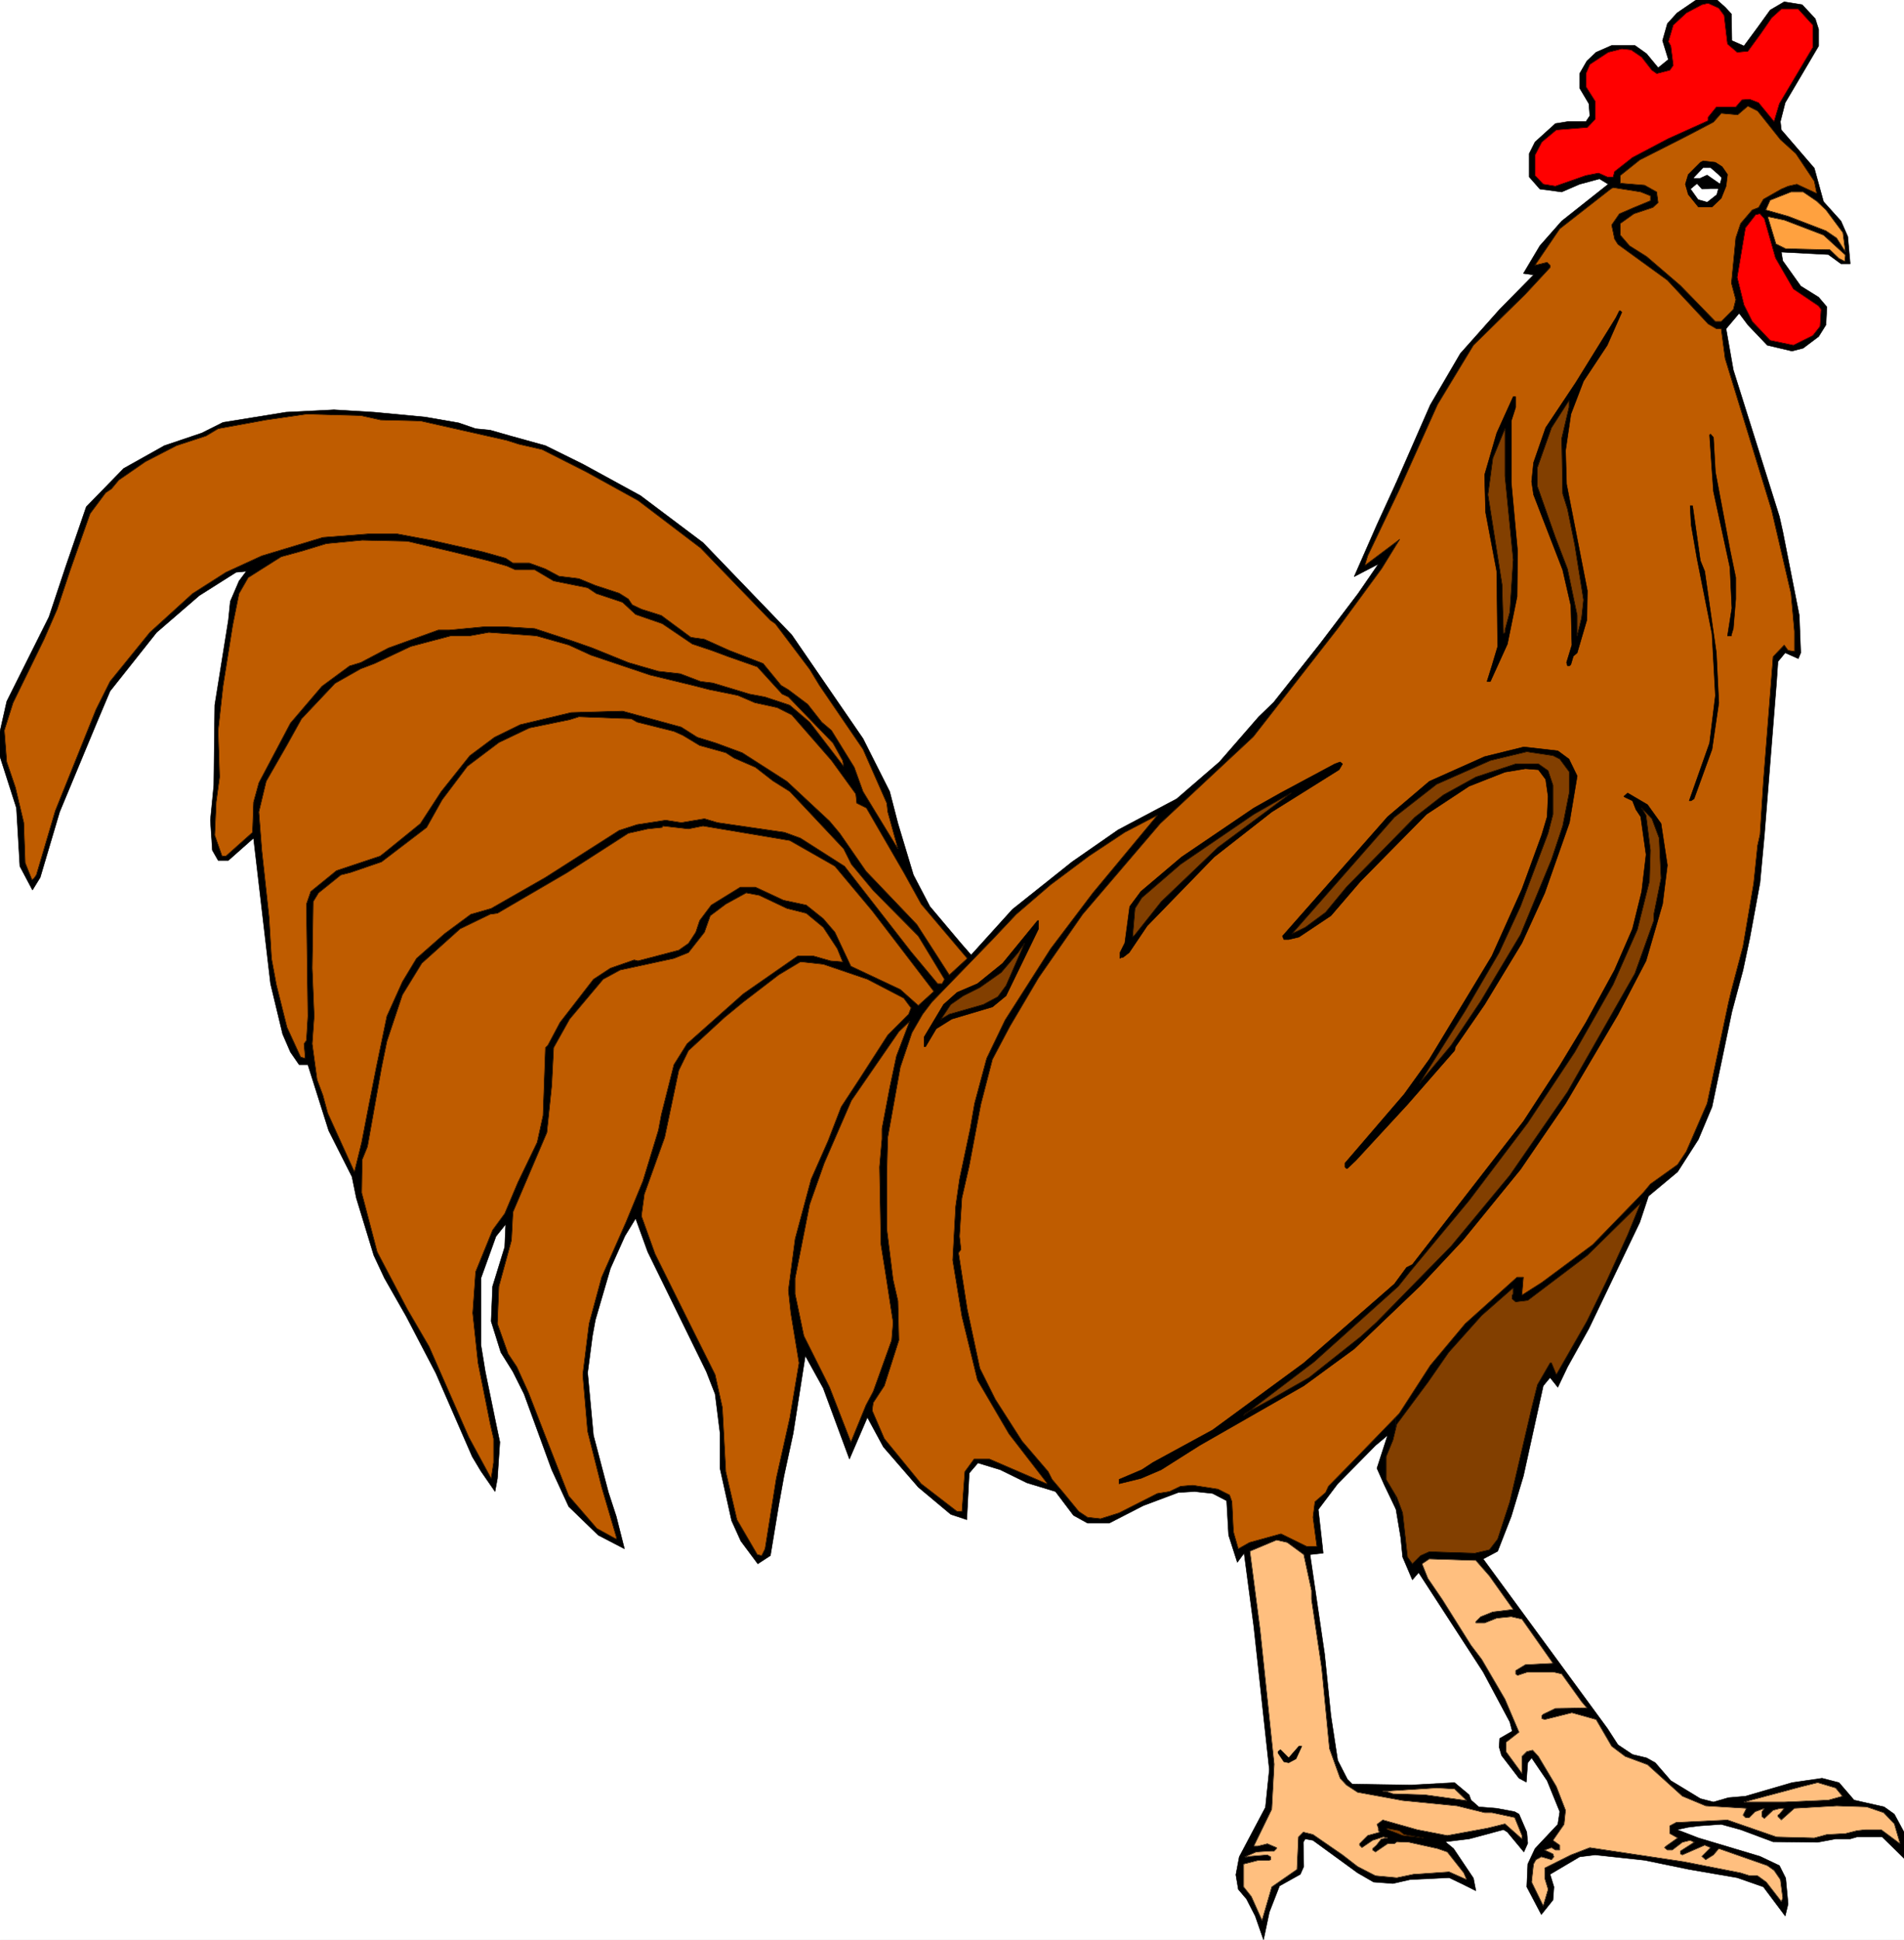 <svg width="3917.922" height="3989.578" viewBox="0 0 2938.441 2992.184" xmlns="http://www.w3.org/2000/svg"><rect x="0" y="0" width="2938.441" height="2992.184" fill="#333333" stroke="none"/><defs><clipPath id="a"><path d="M0 0h2938.441v2993H0Zm0 0"/></clipPath><clipPath id="b"><path d="M0 0h2938.441v2992.184H0Zm0 0"/></clipPath><clipPath id="c"><path d="M0 632h2358v2360.184H0Zm0 0"/></clipPath><clipPath id="d"><path d="M0 631h2359v2361.184H0Zm0 0"/></clipPath><clipPath id="e"><path d="M2154 0h784.441v2956H2154Zm0 0"/></clipPath><clipPath id="f"><path d="M2153 0h785.441v2957H2153Zm0 0"/></clipPath></defs><g clip-path="url(#a)"><path style="fill:#fff;fill-opacity:1;fill-rule:nonzero;stroke:none" d="M0 2992.184h2938.441V-.961H0Zm0 0"/></g><g clip-path="url(#b)"><path style="fill:#fff;fill-opacity:1;fill-rule:evenodd;stroke:#fff;stroke-width:.14;stroke-linecap:square;stroke-linejoin:bevel;stroke-miterlimit:10;stroke-opacity:1" d="M0 .5h564V575H0Zm0 0" transform="matrix(5.21 0 0 -5.21 0 2994.79)"/></g><g clip-path="url(#c)"><path style="fill:#000;fill-opacity:1;fill-rule:evenodd;stroke:none" d="m2154.23 2327.703-17.921-37.41-11.254-25.426 16.465-50.898-18.704 15.734-58.355 59.078-29.957 39.649 5.992 53.144 1.512 14.223-20.215 2.238 22.453 153.383 9.746 95.082 10.469 68.824 14.953 29.176 7.504 7.504 90.55 1.457 67.313-3.695 22.453 18.703 3.024 8.23 11.93 10.473 27.718 2.238 27.664 5.211 6.723 3.75 11.98 27.719 1.512 17.191-5.992 13.446-25.422-30.637-5.992-3.75-53.145 14.222-36.675 4.481 12.761 10.473 30.637 45.64 3.75 19.434-20.945-10.473-20.215-9.691-60.59 2.968-26.207 5.993-29.906-2.243-24.696-14.222-68.824-50.121-11.98-2.239-3.024 5.211.782 37.407-5.262 11.984-32.145 17.973-15.734 40.379-8.961 42.668-12.766-36.676-13.441-26.156-12.711-15.004-3.754-22.457 5.211-27.664 40.43-76.325 5.992-58.351-23.969-220.75-14.949-113.004-10.473 14.222-13.441-41.886-3.023-53.145-21.672-11.254-27.72-2.968-25.425 1.511-53.871 20.215-52.41 26.934h-33.66l-21.672-11.98-27.719-36.68-44.129-13.442-41.156-20.215-34.438-10.472-13.445 15.683-3.75 71.844-24.695-8.23-50.121-41.887-53.871-62.106-24.696-45.64-27.715 64.343-40.379-109.253-27.718-50.118-18.703 119.723-14.223 65.805-8.23 45.691-12.715 77.055-19.434 12.715-26.203-35.168-14.227-31.418-17.921-80.809v-54.652l-7.5-59.863-13.442-34.383-90.55-184.852-18.704-51.633-16.465 26.938-22.457 50.121-23.183 79.348-4.532 24.695-7.449 56.84 8.961 96.543 23.184 88.308 11.984 36.68 12.711 50.117-40.379-20.941-45.637-44.184-26.207-56.84-42.671-116.757-17.192-34.383-18.703-29.961-14.953-47.88 2.238-53.87 18.703-60.645 1.512-35.168-15.004 18.707-23.183 64.395v103.262l6.718 41.16 16.465 80.023 5.992 28.445-3.75 56.114-3.699 20.215-21.726-31.418-13.442-22.454-56.113-128.687-45.692-87.578-33.656-59.082-16.465-35.168-26.933-88.309-6.723-32.93-35.95-71.117-32.144-101.75h-13.496l-13.441-19.433-11.98-27.715-18.704-77.785-26.207-224.5-38.867 34.387h-15.734l-8.961-15.684-3.024-46.422L330 1211.25l1.46-123.477 20.997-130.925 2.969-29.176 13.496-31.418 11.2-15.004-15.735 1.512-56.84 35.949-65.856 56.84-71.843 90.55-20.215 47.88-57.57 138.43-29.961 101.019-11.98 19.488-19.434-36.68-5.262-89.82L0 1167.121v-38.918l10.473-46.367 65.125-130.25 26.152-78.57 31.418-91.278 57.621-59.082 62.887-35.218 57.62-19.434 32.93-16.465 97.27-15.734 74.035-3.7 61.371 3.7 79.348 7.504 51.633 8.96 26.152 9.012 22.457 2.242 31.418 8.961 53.871 14.954 57.621 28.445 89.04 48.664 96.542 72.574 136.918 142.18 110.035 160.105 41.106 81.586 12.766 49.39 23.914 79.298 25.425 48.664 47.93 56.84 15.684 17.972 63.613-70.332 92.059-73.304 71.066-49.395 90.55-47.93 65.852-56.84 60.594-69.605 23.184-22.457 71.117-89.77 59.082-77.835 31.418-45.641-37.41 19.433 35.168-80.023 29.176-63.617zm0 0"/></g><g clip-path="url(#d)"><path style="fill:none;stroke:#000;stroke-width:.14;stroke-linecap:square;stroke-linejoin:bevel;stroke-miterlimit:10;stroke-opacity:1" d="m413.48 128.04-3.44 7.18-2.16 4.88 3.16 9.77-3.59-3.02-11.2-11.34-5.75-7.61 1.15-10.2.29-2.73-3.88-.43 4.31-29.44 1.87-18.25 2.01-13.21 2.87-5.6 1.44-1.44 17.38-.28 12.92.71 4.31-3.59.58-1.58 2.29-2.01 5.32-.43 5.31-1 1.29-.72 2.3-5.32.29-3.3-1.15-2.58-4.88 5.88-1.15.72-10.2-2.73-7.04-.86 2.45-2.01 5.88-8.76.72-3.73-4.02 2.01-3.88 1.86-11.63-.57-5.03-1.15-5.74.43-4.74 2.73-13.21 9.62-2.3.43-.58-1 .15-7.18-1.01-2.3-6.17-3.45L376 8.69 374.28.5l-2.45 7.04-2.58 5.02-2.44 2.88-.72 4.31 1 5.31 7.76 14.65 1.15 11.2-4.6 42.37-2.87 21.69-2.01-2.73-2.58 8.04-.58 10.2-4.16 2.16-5.32.57-4.88-.29-10.34-3.88-10.06-5.17h-6.46l-4.16 2.3-5.32 7.04-8.47 2.58-7.9 3.88-6.61 2.01-2.58-3.01-.72-13.79-4.74 1.58-9.62 8.04-10.34 11.92-4.74 8.76-5.32-12.35-7.75 20.97-5.32 9.62-3.59-22.98-2.73-12.63-1.58-8.77-2.44-14.79-3.73-2.44-5.03 6.75-2.73 6.03-3.44 15.51v10.49l-1.44 11.49-2.58 6.6-17.38 35.48-3.59 9.91-3.16-5.17-4.31-9.62-4.45-15.23-.87-4.74-1.43-10.91 1.72-18.53 4.45-16.95 2.3-7.04 2.44-9.62-7.75 4.02-8.76 8.48-5.03 10.91-8.19 22.41-3.3 6.6-3.59 5.75-2.87 9.19.43 10.34 3.59 11.64.29 6.75-2.88-3.59-4.45-12.36v-19.82l1.29-7.9 3.16-15.36 1.15-5.46-.72-10.77-.71-3.88-4.17 6.03-2.58 4.31-10.77 24.7-8.77 16.81-6.46 11.34-3.16 6.75-5.17 16.95-1.29 6.32-6.9 13.65-6.17 19.53h-2.59l-2.58 3.73-2.3 5.32-3.59 14.93-5.03 43.09-7.46-6.6h-3.02l-1.72 3.01-.58 8.91 1.01 10.34.28 23.7 4.03 25.13.57 5.6 2.59 6.03 2.15 2.88-3.02-.29-10.91-6.9-12.64-10.91-13.79-17.38-3.88-9.19-11.05-26.57-5.75-19.39-2.3-3.74-3.73 7.04-1.01 17.24L0 350.8v7.47l2.01 8.9 12.5 25 5.02 15.08 6.03 17.52 11.06 11.34 12.07 6.76 11.06 3.73 6.32 3.16 18.67 3.02 14.21.71 11.78-.71 15.23-1.44 9.91-1.72 5.02-1.73 4.31-.43 6.03-1.72 10.34-2.87 11.06-5.46 17.09-9.34 18.53-13.93 26.28-27.29 21.12-30.73 7.89-15.66 2.45-9.48 4.59-15.22 4.88-9.34 9.2-10.91 3.01-3.45 12.21 13.5 17.67 14.07 13.64 9.48 17.38 9.2 12.64 10.91 11.63 13.36 4.45 4.31 13.65 17.23 11.34 14.94 6.03 8.76-7.18-3.73 6.75 15.36 5.6 12.21zm0 0" transform="matrix(5.21 0 0 -5.21 0 2994.79)"/></g><g clip-path="url(#e)"><path style="fill:#000;fill-opacity:1;fill-rule:evenodd;stroke:none" d="M2154.23 2326.973V745.84l53.141-121.235 46.422-79.296 60.594-68.094 52.36-53.145-15.68-2.238 25.421-42.672 33.656-38.137 71.848-56.89-13.496-8.235-30.633 8.235-27.719 11.98-33.656-4.48-16.46-18.703v-35.95l8.96-17.921 31.469-28.446 18.703-3.023h28.395l5.992-8.961-1.461-18.703-14.223-23.969v-22.453l11.203-19.434 14.223-13.441 23.965-10.524h35.898l17.973 12.762 17.922 21.676 15.734-12.711-8.96-29.18 7.448-26.203 14.954-16.465L2618.91-.96h29.957l13.442 11.984 9.742 10.473.73 41.156 18.703 8.235 20.996-28.45 19.434-26.933 21.676-12.711 27.715 4.48 20.214 21.672 5.211 16.465v25.477l-51.628 87.527-7.454 29.176 1.461 12.765 50.903 59.083 14.222 51.628 26.934 29.957 10.473 23.914 3.753 41.942h-14.226l-19.484-14.223-72.575-3.75 2.239 13.442 27.718 38.918 27.664 17.246 12.715 14.949-1.46 27.668-11.255 17.973-23.914 17.976-17.246 4.48-38.136-9.015-29.957-31.414-13.442-17.922-20.215 23.914 11.203 63.613 71.118 225.957 5.207 23.235 25.476 129.418 2.242 57.62-3.75 9.016-20.214-9.015-11.204 13.496-2.238 32.926-18.707 234.972-6.773 73.305-15.68 85.285-10.473 49.395-17.246 64.394-30.633 146.66-20.996 50.122-32.148 50.12-44.91 37.407-13.442 40.43-78.566 163.855-32.926 59.133-15.004 31.418-11.933-14.953-10.524 12.71-30.633 139.16-18.707 62.157-20.996 53.871-22.402 11.93 191.52 261.176 16.464 25.425 22.453 15.004 21.727 5.211 13.441 7.504 23.965 27.664 45.64 27.719 20.216 5.207 23.183-6.719 26.157-2.242 71.843-20.941 46.422-6.774 26.156 6.774 23.235 26.933 46.37 10.473 15.735 11.2 14.953 27.718v40.379l-33.656-32.93h-38.922l-10.468 3.023h-22.457l-27.72 5.211-68.823-.73-50.118-18.703-29.957-8.235-32.148 2.243-18.703 2.238-17.246 3.754 32.93 12.71 95.027 28.446 29.96 14.227 9.743 19.433 3.699 39.645-4.48 18.707-33.657-44.91-40.43-14.172-74.09-12.766-68.82-14.172-76.328-8.23-23.914 2.969-45.64 26.937 5.941 19.434-1.46 20.214-17.973 22.454-22.458-42.668 1.512-35.168 11.203-23.914 35.168-37.41 3.02-19.485-19.485-47.879-23.914-35.168-5.992 7.504-2.238 29.902-11.254-5.988-26.937-35.168-3.7-12.715.73-13.441 19.434-11.254-3.699-14.223-41.16-77.054-99.563-153.383-9.691 11.203-15.004-35.168-2.969-29.957zm0 0"/></g><g clip-path="url(#f)"><path style="fill:none;stroke:#000;stroke-width:.14;stroke-linecap:square;stroke-linejoin:bevel;stroke-miterlimit:10;stroke-opacity:1" d="M413.48 128.18v303.48l10.2 23.27 8.91 15.22 11.63 13.07 10.05 10.2-3.01.43 4.88 8.19 6.46 7.32 13.79 10.92-2.59 1.58-5.88-1.58-5.32-2.3-6.46.86-3.16 3.59v6.9l1.72 3.44 6.04 5.46 3.59.58h5.45l1.15 1.72-.28 3.59-2.73 4.6v4.31l2.15 3.73 2.73 2.58 4.6 2.02h6.89l3.45-2.45 3.44-4.16 3.02 2.44-1.72 5.6 1.43 5.03 2.87 3.16 5.89 4.02h5.75l2.58-2.3 1.87-2.01.14-7.9 3.59-1.58 4.03 5.46 3.73 5.17 4.16 2.44 5.32-.86 3.88-4.16 1-3.16v-4.89l-9.91-16.8-1.43-5.6.28-2.45 9.77-11.34 2.73-9.91 5.17-5.75 2.01-4.59.72-8.05h-2.73l-3.74 2.73-13.93.72.43-2.58 5.32-7.47 5.31-3.31 2.44-2.87-.28-5.31-2.16-3.45-4.59-3.45-3.31-.86-7.32 1.73-5.75 6.03-2.58 3.44-3.88-4.59 2.15-12.21 13.65-43.37 1-4.46 4.89-24.84.43-11.06-.72-1.73-3.88 1.73-2.15-2.59-.43-6.32-3.59-45.1-1.3-14.07-3.01-16.37-2.01-9.48-3.31-12.36-5.88-28.15-4.03-9.62-6.17-9.62-8.62-7.18-2.58-7.76-15.08-31.45-6.32-11.35-2.88-6.03-2.29 2.87-2.02-2.44-5.88-26.71-3.59-11.93-4.03-10.34-4.3-2.29 36.76-50.13 3.16-4.88 4.31-2.88 4.17-1 2.58-1.44 4.6-5.31 8.76-5.32 3.88-1 4.45 1.29 5.02.43 13.79 4.02 8.91 1.3 5.02-1.3 4.46-5.17 8.9-2.01 3.02-2.15 2.87-5.32v-7.75l-6.46 6.32h-7.47l-2.01-.58h-4.31l-5.32-1-13.21.14-9.62 3.59-5.75 1.58-6.17-.43-3.59-.43-3.31-.72 6.32-2.44 18.24-5.46 5.75-2.73 1.87-3.73.71-7.61-.86-3.59-6.46 8.62-7.76 2.72-14.22 2.45-13.21 2.72-14.65 1.58-4.59-.57-8.76-5.17 1.14-3.73-.28-3.88-3.45-4.31-4.31 8.19.29 6.75 2.15 4.59 6.75 7.18.58 3.74-3.74 9.19-4.59 6.75-1.15-1.44-.43-5.74-2.16 1.15-5.17 6.75-.71 2.44.14 2.58 3.73 2.16-.71 2.73-7.9 14.79-19.11 29.44-1.86-2.15-2.88 6.75-.57 5.75zm0 0" transform="matrix(5.21 0 0 -5.21 0 2994.79)"/></g><path style="fill:red;fill-opacity:1;fill-rule:evenodd;stroke:red;stroke-width:.14;stroke-linecap:square;stroke-linejoin:bevel;stroke-miterlimit:10;stroke-opacity:1" d="m510.72 570.26 1-8.47 2.87-2.45 3.16.29 3.88 5.32 3.16 4.59 2.87 2.59h5.03l4.31-4.74v-6.61l-9.91-16.66-1.58-5.31-4.6 5.6-2.58 1-2.3-.14-1.87-2.15h-5.74l-2.44-3.02v-1.01l-11.78-5.31-10.63-5.6-5.31-4.17-.43-1.58h-1.73l-2.58 1.15-3.74-.72-9.04-3.16-3.6.58-2.44 2.58v6.04l2.01 3.87 4.31 3.59 9.19.72 2.3 2.44v5.32l-2.73 4.31v3.88l1.15 2.72 5.46 3.59 4.02 1.01 2.73-.29 3.16-2.15 3.02-3.88 1.43-1 3.88 1 1.01 1.44-.72 5.74-.72 1.29 1.44 4.89 3.87 3.59 4.6 2.44 1.87.43 3.16-1.44zm0 0" transform="matrix(5.21 0 0 -5.21 0 2994.79)"/><path style="fill:none;stroke:#000;stroke-width:.14;stroke-linecap:square;stroke-linejoin:bevel;stroke-miterlimit:10;stroke-opacity:1" d="m510.72 570.26 1-8.47 2.87-2.45 3.16.29 3.88 5.32 3.16 4.59 2.87 2.59h5.03l4.31-4.74v-6.61l-9.91-16.66-1.58-5.31-4.6 5.6-2.58 1-2.3-.14-1.87-2.15h-5.74l-2.44-3.02v-1.01l-11.78-5.31-10.63-5.6-5.31-4.17-.43-1.58h-1.73l-2.58 1.15-3.74-.72-9.04-3.16-3.6.58-2.44 2.58v6.04l2.01 3.87 4.31 3.59 9.19.72 2.3 2.44v5.32l-2.73 4.31v3.88l1.15 2.72 5.46 3.59 4.02 1.01 2.73-.29 3.16-2.15 3.02-3.88 1.43-1 3.88 1 1.01 1.44-.72 5.74-.72 1.29 1.44 4.89 3.87 3.59 4.6 2.44 1.87.43 3.16-1.44zm0 0" transform="matrix(5.21 0 0 -5.21 0 2994.79)"/><path style="fill:#bf5c00;fill-opacity:1;fill-rule:evenodd;stroke:#bf5c00;stroke-width:.14;stroke-linecap:square;stroke-linejoin:bevel;stroke-miterlimit:10;stroke-opacity:1" d="m507.56 538.66 2.29 2.59 4.89-.43 3.01 2.58 2.88-1.43 6.75-8.48 4.59-4.16 5.46-8.19.72-3.59-5.89 2.73-2.59-.58-2.01-.86-5.31-3.01-1.44-2.45-1.86-.71-3.45-4.02-1.44-4.31-1.29-13.36 1.29-4.88-.72-2.88-3.59-3.59h-1.72l-10.34 10.63-10.05 8.62-5.03 3.16-2.73 3.16v3.45l4.02 2.87 5.6 1.86 1.58 1.44-.43 3.16-3.59 2.01-7.18.58v2.29l5.75 4.6 12.49 6.32 3.88 2.01zm0 0" transform="matrix(5.21 0 0 -5.21 0 2994.79)"/><path style="fill:none;stroke:#000;stroke-width:.14;stroke-linecap:square;stroke-linejoin:bevel;stroke-miterlimit:10;stroke-opacity:1" d="m507.56 538.66 2.29 2.59 4.89-.43 3.01 2.58 2.88-1.43 6.75-8.48 4.59-4.16 5.46-8.19.72-3.59-5.89 2.73-2.59-.58-2.01-.86-5.31-3.01-1.44-2.45-1.86-.71-3.45-4.02-1.44-4.31-1.29-13.36 1.29-4.88-.72-2.88-3.59-3.59h-1.72l-10.34 10.63-10.05 8.62-5.03 3.16-2.73 3.16v3.45l4.02 2.87 5.6 1.86 1.58 1.44-.43 3.16-3.59 2.01-7.18.58v2.29l5.75 4.6 12.49 6.32 3.88 2.01zm0 0" transform="matrix(5.21 0 0 -5.21 0 2994.79)"/><path style="fill:#000;fill-opacity:1;fill-rule:evenodd;stroke:#000;stroke-width:.14;stroke-linecap:square;stroke-linejoin:bevel;stroke-miterlimit:10;stroke-opacity:1" d="m510.14 525.45 1.58-2.3-.43-3.45-1.44-3.59-2.72-2.58h-4.03l-3.01 3.73-.86 3.02.86 2.87 3.59 3.59.86.43 3.59-.43zm0 0" transform="matrix(5.21 0 0 -5.21 0 2994.79)"/><path style="fill:#fff;fill-opacity:1;fill-rule:evenodd;stroke:#fff;stroke-width:.14;stroke-linecap:square;stroke-linejoin:bevel;stroke-miterlimit:10;stroke-opacity:1" d="m508.85 523.15 1-1-.43-1.58-3.73 2.58-2.16-1h-1.72l2.73 2.87h2.15zm-2.16-4.31h2.16l-.43-1.58-2.73-2.15-2.59.72-2.15 3.01 1.72 1.44 1.44-1.58zm0 0" transform="matrix(5.21 0 0 -5.21 0 2994.79)"/><path style="fill:#bf5c00;fill-opacity:1;fill-rule:evenodd;stroke:#bf5c00;stroke-width:.14;stroke-linecap:square;stroke-linejoin:bevel;stroke-miterlimit:10;stroke-opacity:1" d="M488.89 516.83v-1.43l-4.89-2.02-4.31-1.86-2.29-3.31.86-4.16 1-1.58 14.65-10.63 12.07-12.93 2.44-1.43h1.43l1.15-8.76 13.79-44.96 5.75-24.7 1-11.2v-5.89l-1.87.29-1.15 1.58-3.3-3.45-2.87-36.77-1.01-15.94-.71-3.16-1.15-11.2-3.16-18.68-3.45-13.07-.86-3.59-6.32-29.87-6.18-14.22-2.58-3.88-8.04-5.74-2.16-2.59-14.94-15.37-15.08-11.2-5.88-3.73.43 5.31h-1.87l-15.37-13.79-10.34-12.35-9.19-14.22-13.36-13.78-7.61-7.76-.86-1.87-3.16-2.73-.57-4.59 1.14-8.62h-3.01l-7.61 3.73-9.34-2.58-3.3-1.87-1.44 5.03-.43 8.9-.72 2.01-3.44 1.73-7.47 1.15-3.59-.29-3.31-1.58-3.59-.57-11.34-5.75-5.46-1.72-3.88.43-2.58 1.72-4.6 5.6-3.3 3.88-1.15 2.3-7.76 9.05-7.9 12.35-4.59 9.19-3.74 17.52-2.58 16.66.72 1.01-.43 3.88.71 11.34 2.16 9.48 3.44 18.24 3.45 13.36 5.17 9.77 8.48 14.36 13.07 18.81 22.97 26.86 27.58 25.71 24.99 32.03 13.07 17.81 5.31 8.62-10.34-7.76.86 2.87 9.34 19.54 11.35 25.27 10.62 17.53 15.37 15.08 7.33 7.9v.71l-.87.87-3.59-.87 7.33 10.78 15.08 11.77.72.43 8.18-1.29zm0 0" transform="matrix(5.21 0 0 -5.21 0 2994.79)"/><path style="fill:none;stroke:#000;stroke-width:.14;stroke-linecap:square;stroke-linejoin:bevel;stroke-miterlimit:10;stroke-opacity:1" d="M488.89 516.83v-1.43l-4.89-2.02-4.31-1.86-2.29-3.31.86-4.16 1-1.58 14.65-10.63 12.07-12.93 2.44-1.43h1.43l1.15-8.76 13.79-44.96 5.75-24.7 1-11.2v-5.89l-1.87.29-1.15 1.58-3.3-3.45-2.87-36.77-1.01-15.94-.71-3.16-1.15-11.2-3.16-18.68-3.45-13.07-.86-3.59-6.32-29.87-6.18-14.22-2.58-3.88-8.04-5.74-2.16-2.59-14.94-15.37-15.08-11.2-5.88-3.73.43 5.31h-1.87l-15.37-13.79-10.34-12.35-9.19-14.22-13.36-13.78-7.61-7.76-.86-1.87-3.16-2.73-.57-4.59 1.14-8.62h-3.01l-7.61 3.73-9.34-2.58-3.3-1.87-1.44 5.03-.43 8.9-.72 2.01-3.44 1.73-7.47 1.15-3.59-.29-3.31-1.58-3.59-.57-11.34-5.75-5.46-1.72-3.88.43-2.58 1.72-4.6 5.6-3.3 3.88-1.15 2.3-7.76 9.05-7.9 12.35-4.59 9.19-3.74 17.52-2.58 16.66.72 1.01-.43 3.88.71 11.34 2.16 9.48 3.44 18.24 3.45 13.36 5.17 9.77 8.48 14.36 13.07 18.81 22.97 26.86 27.58 25.71 24.99 32.03 13.07 17.81 5.31 8.62-10.34-7.76.86 2.87 9.34 19.54 11.35 25.27 10.62 17.53 15.37 15.08 7.33 7.9v.71l-.87.87-3.59-.87 7.33 10.78 15.08 11.77.72.43 8.18-1.29zm0 0" transform="matrix(5.21 0 0 -5.21 0 2994.79)"/><path style="fill:#ffa13f;fill-opacity:1;fill-rule:evenodd;stroke:#ffa13f;stroke-width:.14;stroke-linecap:square;stroke-linejoin:bevel;stroke-miterlimit:10;stroke-opacity:1" d="m546.62 499.31-.14-1.87-1.73.86-2.73 2.59-13.06.29-2.88 1.43-2.44 8.05 4.88-1.01 11.64-4.45zm0 0" transform="matrix(5.21 0 0 -5.21 0 2994.79)"/><path style="fill:none;stroke:#000;stroke-width:.14;stroke-linecap:square;stroke-linejoin:bevel;stroke-miterlimit:10;stroke-opacity:1" d="m546.62 499.31-.14-1.87-1.73.86-2.73 2.59-13.06.29-2.88 1.43-2.44 8.05 4.88-1.01 11.64-4.45zm0 0" transform="matrix(5.21 0 0 -5.21 0 2994.79)"/><path style="fill:#ffa13f;fill-opacity:1;fill-rule:evenodd;stroke:#ffa13f;stroke-width:.14;stroke-linecap:square;stroke-linejoin:bevel;stroke-miterlimit:10;stroke-opacity:1" d="m546.62 500.32-2.58 4.02-3.16 2.15-11.21 4.31-6.6 1.87 1.29 2.87 6.18 2.44h3.59l4.02-2.73 2.73-2.58 5.02-6.75zm0 0" transform="matrix(5.21 0 0 -5.21 0 2994.79)"/><path style="fill:none;stroke:#000;stroke-width:.14;stroke-linecap:square;stroke-linejoin:bevel;stroke-miterlimit:10;stroke-opacity:1" d="m546.62 500.32-2.58 4.02-3.16 2.15-11.21 4.31-6.6 1.87 1.29 2.87 6.18 2.44h3.59l4.02-2.73 2.73-2.58 5.02-6.75zm0 0" transform="matrix(5.21 0 0 -5.21 0 2994.79)"/><path style="fill:red;fill-opacity:1;fill-rule:evenodd;stroke:red;stroke-width:.14;stroke-linecap:square;stroke-linejoin:bevel;stroke-miterlimit:10;stroke-opacity:1" d="m525.94 498.45 5.31-9.19 7.47-5.03.72-1.01-.29-5.02-2.15-2.73-5.75-2.87-6.89 1.43-5.31 5.6-2.45 4.89-2.01 8.18 2.44 14.65 3.02 3.88 1.29.29 1.3-1.44zm0 0" transform="matrix(5.21 0 0 -5.21 0 2994.79)"/><path style="fill:none;stroke:#000;stroke-width:.14;stroke-linecap:square;stroke-linejoin:bevel;stroke-miterlimit:10;stroke-opacity:1" d="m525.94 498.45 5.31-9.19 7.47-5.03.72-1.01-.29-5.02-2.15-2.73-5.75-2.87-6.89 1.43-5.31 5.6-2.45 4.89-2.01 8.18 2.44 14.65 3.02 3.88 1.29.29 1.3-1.44zm0 0" transform="matrix(5.21 0 0 -5.21 0 2994.79)"/><path style="fill:#000;fill-opacity:1;fill-rule:evenodd;stroke:#000;stroke-width:.14;stroke-linecap:square;stroke-linejoin:bevel;stroke-miterlimit:10;stroke-opacity:1" d="m480.41 482.36-4.31-9.76-7.03-10.63-3.74-9.77-1.58-10.77.29-9.91 6.17-31.6-.14-8.62-2.87-9.76-1.15-1.01-.72-2.44-.43-.43h-.57l-.29 1 1.58 5.18-.29 11.63-2.44 10.63-8.62 22.26-.57 3.88.57 5.6 3.59 10.34 8.91 13.36 11.92 19.24 1 2.01h.29zm-31.45-28.15-1.29-4.02v-18.24l1.86-20.25-.14-13.5-2.87-14.08-5.03-11.06h-1.01l1.44 4.6 1.72 5.74-.28 22.27-3.31 17.52-.28 11.06 3.59 12.35 4.88 10.77h.72zm0 0" transform="matrix(5.21 0 0 -5.21 0 2994.79)"/><path style="fill:#823f00;fill-opacity:1;fill-rule:evenodd;stroke:#823f00;stroke-width:.14;stroke-linecap:square;stroke-linejoin:bevel;stroke-miterlimit:10;stroke-opacity:1" d="m462.6 445.02.29-16.37 1.44-4.6 2.15-10.63 2.59-16.23-.58-5.31-1.29-5.32v6.04l-2.87 13.78-3.59 9.34-5.32 15.08v5.6l4.17 11.78 5.17 8.04v-2.01zm0 0" transform="matrix(5.21 0 0 -5.21 0 2994.79)"/><path style="fill:none;stroke:#000;stroke-width:.14;stroke-linecap:square;stroke-linejoin:bevel;stroke-miterlimit:10;stroke-opacity:1" d="m462.6 445.02.29-16.37 1.44-4.6 2.15-10.63 2.59-16.23-.58-5.31-1.29-5.32v6.04l-2.87 13.78-3.59 9.34-5.32 15.08v5.6l4.17 11.78 5.17 8.04v-2.01zm0 0" transform="matrix(5.21 0 0 -5.21 0 2994.79)"/><path style="fill:#bf5c00;fill-opacity:1;fill-rule:evenodd;stroke:#bf5c00;stroke-width:.14;stroke-linecap:square;stroke-linejoin:bevel;stroke-miterlimit:10;stroke-opacity:1" d="m112.74 450.48 11.78-.29 25.56-5.75 3.59-1.14 6.9-1.58 13.07-6.61 15.36-8.47 18.53-14.08 20.68-21.4 1.44-1.01 10.2-13.5 2.87-4.74 12.93-18.95 7.03-15.95.29-2.58 3.02-10.92-10.34 16.95-2.59 7.18-6.75 10.92-2.87 2.44-4.17 5.31-5.74 4.31-2.16 1.29-5.31 6.47-10.05 3.88-7.33 3.3-4.02.57-8.76 6.47-5.89 1.86-2.73 1.3-1.15 1.72-2.73 1.72-7.03 2.3-4.89 2.01-5.89.72-4.02 2.15-4.74 1.73h-4.88l-2.15 1.43-6.61 1.87-15.37 3.45-10.05 1.87h-8.91l-13.21-1.01-18.09-5.46-10.63-4.88-9.91-6.32-12.64-11.49-11.78-14.51-4.16-8.33-12.07-30.01-5.6-18.96-.72-1.01-.57-.43-2.01 5.03-.43 11.92-2.44 10.34-2.59 7.61-.72 9.34 2.59 8.18 9.19 18.82 3.88 8.9 3.88 11.64 2.58 7.32 3.3 9.34 4.6 6.17 1.72 1.15 2.16 2.59 7.9 5.46 9.19 4.74 8.76 2.87 3.59 2.15 14.22 2.59 11.92 1.72 16.08-.43zm0 0" transform="matrix(5.21 0 0 -5.21 0 2994.79)"/><path style="fill:none;stroke:#000;stroke-width:.14;stroke-linecap:square;stroke-linejoin:bevel;stroke-miterlimit:10;stroke-opacity:1" d="m112.74 450.48 11.78-.29 25.56-5.75 3.59-1.14 6.9-1.58 13.07-6.61 15.36-8.47 18.53-14.08 20.68-21.4 1.44-1.01 10.2-13.5 2.87-4.74 12.93-18.95 7.03-15.95.29-2.58 3.02-10.92-10.34 16.95-2.59 7.18-6.75 10.92-2.87 2.44-4.17 5.31-5.74 4.31-2.16 1.29-5.31 6.47-10.05 3.88-7.33 3.3-4.02.57-8.76 6.47-5.89 1.86-2.73 1.3-1.15 1.72-2.73 1.72-7.03 2.3-4.89 2.01-5.89.72-4.02 2.15-4.74 1.73h-4.88l-2.15 1.43-6.61 1.87-15.37 3.45-10.05 1.87h-8.91l-13.21-1.01-18.09-5.46-10.63-4.88-9.91-6.32-12.64-11.49-11.78-14.51-4.16-8.33-12.07-30.01-5.6-18.96-.72-1.01-.57-.43-2.01 5.03-.43 11.92-2.44 10.34-2.59 7.61-.72 9.34 2.59 8.18 9.19 18.82 3.88 8.9 3.88 11.64 2.58 7.32 3.3 9.34 4.6 6.17 1.72 1.15 2.16 2.59 7.9 5.46 9.19 4.74 8.76 2.87 3.59 2.15 14.22 2.59 11.92 1.72 16.08-.43zm0 0" transform="matrix(5.21 0 0 -5.21 0 2994.79)"/><path style="fill:#823f00;fill-opacity:1;fill-rule:evenodd;stroke:#823f00;stroke-width:.14;stroke-linecap:square;stroke-linejoin:bevel;stroke-miterlimit:10;stroke-opacity:1" d="m448.24 409.11-1-15.51-1.44-5.31v-.72l-.43-.43-.43 14.65-4.17 26.57 1.44 10.77 3.59 8.76v-14.07zm0 0" transform="matrix(5.21 0 0 -5.21 0 2994.79)"/><path style="fill:none;stroke:#000;stroke-width:.14;stroke-linecap:square;stroke-linejoin:bevel;stroke-miterlimit:10;stroke-opacity:1" d="m448.24 409.11-1-15.51-1.44-5.31v-.72l-.43-.43-.43 14.65-4.17 26.57 1.44 10.77 3.59 8.76v-14.07zm0 0" transform="matrix(5.21 0 0 -5.21 0 2994.79)"/><path style="fill:#000;fill-opacity:1;fill-rule:evenodd;stroke:#000;stroke-width:.14;stroke-linecap:square;stroke-linejoin:bevel;stroke-miterlimit:10;stroke-opacity:1" d="m508.13 435.11 4.31-22.98 1.72-8.33v-6.32l-.72-8.76-.57-1.87v-.29h-1.15l1.29 8.19-.57 12.07-4.88 22.54-.43 6.04-.72 10.62.28.29.87-1zm-4.45-26.28 1.29-3.16 3.45-24.13.72-14.8-2.01-13.78-5.32-14.65-.86-.58h-.58l6.04 17.09 1.72 14.08-1 18.24-4.46 22.4-1.72 9.91-.29 5.61h.72zm0 0" transform="matrix(5.21 0 0 -5.21 0 2994.79)"/><path style="fill:#bf5c00;fill-opacity:1;fill-rule:evenodd;stroke:#bf5c00;stroke-width:.14;stroke-linecap:square;stroke-linejoin:bevel;stroke-miterlimit:10;stroke-opacity:1" d="m134.14 411.41 10.34-2.58 5.6-1.58 2.59-1.15h5.74l5.6-3.31 6.47-1.29 3.59-.72 2.58-1.72 7.76-2.59 3.88-3.59 7.9-2.73 8.9-6.03 5.6-1.86 5.03-1.87 8.62-3.02 7.32-8.04 1.87-.86 8.18-8.48 5.03-5.17 2.87-5.17.29-1.72L239.85 361l-5.89 5.03-7.33 2.44-4.59.86-10.92 3.3-3.59.43-6.03 2.3-6.46.72-8.91 2.58-10.63 4.31-5.31 1.87-11.78 3.88-9.19.57h-5.46l-10.62-1h-3.31l-14.79-5.32-8.19-4.31-3.3-1-8.19-6.03-9.33-10.92-9.34-17.66-1.58-5.75-.28-7.9v-1l-7.9-7.04h-1.15l-2.16 6.17.43 9.77 1.01 7.47-.43 13.79 1.44 13.07 2.87 18.09 1.87 9.34 2.72 4.74 9.77 6.17 6.32 1.73 7.04 2.15 10.62 1.01 13.36-.29zm0 0" transform="matrix(5.21 0 0 -5.21 0 2994.79)"/><path style="fill:none;stroke:#000;stroke-width:.14;stroke-linecap:square;stroke-linejoin:bevel;stroke-miterlimit:10;stroke-opacity:1" d="m134.14 411.41 10.34-2.58 5.6-1.58 2.59-1.15h5.74l5.6-3.31 6.47-1.29 3.59-.72 2.58-1.72 7.76-2.59 3.88-3.59 7.9-2.73 8.9-6.03 5.6-1.86 5.03-1.87 8.62-3.02 7.32-8.04 1.87-.86 8.18-8.48 5.03-5.17 2.87-5.17.29-1.72L239.85 361l-5.89 5.03-7.33 2.44-4.59.86-10.92 3.3-3.59.43-6.03 2.3-6.46.72-8.91 2.58-10.63 4.31-5.31 1.87-11.78 3.88-9.19.57h-5.46l-10.62-1h-3.31l-14.79-5.32-8.19-4.31-3.3-1-8.19-6.03-9.33-10.92-9.34-17.66-1.58-5.75-.28-7.9v-1l-7.9-7.04h-1.15l-2.16 6.17.43 9.77 1.01 7.47-.43 13.79 1.44 13.07 2.87 18.09 1.87 9.34 2.72 4.74 9.77 6.17 6.32 1.73 7.04 2.15 10.62 1.01 13.36-.29zm0 0" transform="matrix(5.21 0 0 -5.21 0 2994.79)"/><path style="fill:#bf5c00;fill-opacity:1;fill-rule:evenodd;stroke:#bf5c00;stroke-width:.14;stroke-linecap:square;stroke-linejoin:bevel;stroke-miterlimit:10;stroke-opacity:1" d="m168.47 383.84 6.6-3.02 17.53-5.89 12.49-3.02 5.03-1.29 8.47-1.72 5.03-2.16 6.6-1.43 4.31-2.16 11.78-13.5 7.18-9.91.29-2.73 2.87-1.43 11.06-19.1 5.17-9.34 13.64-16.09-5.31-4.88-9.62 14.94-15.08 15.8-7.76 11.2-3.01 3.59-12.64 11.78-13.22 8.47-7.75 2.87-5.6 1.73-4.74 3.01-17.38 4.74-15.22-.43-15.08-3.59-7.62-3.73-7.32-5.46-8.48-10.63-6.17-9.48-10.63-8.62-1.29-1-12.93-4.31-7.61-6.18-1.29-3.73.43-33.18-.43-7.18-.72-1 .29-3.31v-1l-1.3.43-4.02 8.76-3.16 12.64-1.43 7.75-.72 12.21-2.15 19.82-.87 11.35 2.16 9.05 6.17 10.77 4.31 7.75 9.91 10.49 7.61 4.31 4.17 1.58 10.63 5.02 11.92 3.16h5.6l5.6 1.01 14.07-1.01zm0 0" transform="matrix(5.21 0 0 -5.21 0 2994.79)"/><path style="fill:none;stroke:#000;stroke-width:.14;stroke-linecap:square;stroke-linejoin:bevel;stroke-miterlimit:10;stroke-opacity:1" d="m168.47 383.84 6.6-3.02 17.53-5.89 12.49-3.02 5.03-1.29 8.47-1.72 5.03-2.16 6.6-1.43 4.31-2.16 11.78-13.5 7.18-9.91.29-2.73 2.87-1.43 11.06-19.1 5.17-9.34 13.64-16.09-5.31-4.88-9.62 14.94-15.08 15.8-7.76 11.2-3.01 3.59-12.64 11.78-13.22 8.47-7.75 2.87-5.6 1.73-4.74 3.01-17.38 4.74-15.22-.43-15.08-3.59-7.62-3.73-7.32-5.46-8.48-10.63-6.17-9.48-10.63-8.62-1.29-1-12.93-4.31-7.61-6.18-1.29-3.73.43-33.18-.43-7.18-.72-1 .29-3.31v-1l-1.3.43-4.02 8.76-3.16 12.64-1.43 7.75-.72 12.21-2.15 19.82-.87 11.35 2.16 9.05 6.17 10.77 4.31 7.75 9.91 10.49 7.61 4.31 4.17 1.58 10.63 5.02 11.92 3.16h5.6l5.6 1.01 14.07-1.01zm0 0" transform="matrix(5.21 0 0 -5.21 0 2994.79)"/><path style="fill:#bf5c00;fill-opacity:1;fill-rule:evenodd;stroke:#bf5c00;stroke-width:.14;stroke-linecap:square;stroke-linejoin:bevel;stroke-miterlimit:10;stroke-opacity:1" d="m188.72 361 10.91-2.73 2.59-1.15 5.02-3.02 7.76-2.15 2.44-1.58 6.32-2.73 5.17-4.02 5.03-3.16 15.94-16.95 2.3-4.59 6.46-7.76 13.36-13.5 7.75-12.78-.71-1.3h-1.3l-7.9 9.48-19.67 25.28-13.07 8.33-4.74 1.73-19.82 2.87-3.88 1.15-6.89-1.15-4.6.72-8.47-1.3-5.32-1.72-21.83-13.93-16.08-9.19-6.03-1.73-7.76-5.74-8.33-7.33-4.16-6.89-4.6-10.2-3.16-15.22-2.15-10.92-2.16-11.2-2.15-8.76-7.9 17.38-1.44 5.31-1.72 4.6-1.44 10.63.58 8.18-.58 14.22.29 19.68 1.58 2.58 6.61 5.32 2.87.72 9.19 3.15 13.36 10.2 4.59 8.19 7.47 9.91 9.34 7.04 9.04 4.31 11.92 2.44 2.73.86 15.51-.58zm0 0" transform="matrix(5.21 0 0 -5.21 0 2994.79)"/><path style="fill:none;stroke:#000;stroke-width:.14;stroke-linecap:square;stroke-linejoin:bevel;stroke-miterlimit:10;stroke-opacity:1" d="m188.72 361 10.91-2.73 2.59-1.15 5.02-3.02 7.76-2.15 2.44-1.58 6.32-2.73 5.17-4.02 5.03-3.16 15.94-16.95 2.3-4.59 6.46-7.76 13.36-13.5 7.75-12.78-.71-1.3h-1.3l-7.9 9.48-19.67 25.28-13.07 8.33-4.74 1.73-19.82 2.87-3.88 1.15-6.89-1.15-4.6.72-8.47-1.3-5.32-1.72-21.83-13.93-16.08-9.19-6.03-1.73-7.76-5.74-8.33-7.33-4.16-6.89-4.6-10.2-3.16-15.22-2.15-10.92-2.16-11.2-2.15-8.76-7.9 17.38-1.44 5.31-1.72 4.6-1.44 10.63.58 8.18-.58 14.22.29 19.68 1.58 2.58 6.61 5.32 2.87.72 9.19 3.15 13.36 10.2 4.59 8.19 7.47 9.91 9.34 7.04 9.04 4.31 11.92 2.44 2.73.86 15.51-.58zm0 0" transform="matrix(5.21 0 0 -5.21 0 2994.79)"/><path style="fill:#000;fill-opacity:1;fill-rule:evenodd;stroke:#000;stroke-width:.14;stroke-linecap:square;stroke-linejoin:bevel;stroke-miterlimit:10;stroke-opacity:1" d="m464.76 350.08 2.44-5.02-2.3-13.79-7.32-20.83-6.75-14.79-11.06-18.24-8.62-12.5-.29-1.15-13.93-15.94-15.37-16.66-2.44-2.3h-.29l-.43.43v1.15l17.53 20.4 7.46 10.34 18.53 30.59 8.91 19.82 5.88 16.09 1.58 5.31.29 6.03-.72 5.03-2.15 2.87-3.88.29-6.03-1-10.63-4.17-12.64-8.33L403 313.89l-8.76-10.2-9.48-6.32-3.02-.72h-1.43l-.43 1.01 31.16 35.33 12.35 10.49 16.38 7.32 11.63 2.87 10.05-1.15zm0 0" transform="matrix(5.21 0 0 -5.21 0 2994.79)"/><path style="fill:#823f00;fill-opacity:1;fill-rule:evenodd;stroke:#823f00;stroke-width:.14;stroke-linecap:square;stroke-linejoin:bevel;stroke-miterlimit:10;stroke-opacity:1" d="m462.03 350.08 2.87-3.87v-5.75l-2.01-10.2-3.3-9.91-9.2-22.26-11.77-19.68-8.76-13.07-9.34-11.2 13.5 21.4 10.06 17.24 6.31 13.64 8.19 21.69 1.44 5.6v8.62l-1.44 4.31-2.87 2.01h-6.75l-11.78-3.88-9.62-5.31-8.47-6.61-20.26-20.68-6.17-7.47-6.03-4.45-3.88-1.87 30.3 34.47 12.5 9.76 15.94 7.04 10.77 2.59 7.76-1.15zm0 0" transform="matrix(5.21 0 0 -5.21 0 2994.79)"/><path style="fill:none;stroke:#000;stroke-width:.14;stroke-linecap:square;stroke-linejoin:bevel;stroke-miterlimit:10;stroke-opacity:1" d="m462.03 350.08 2.87-3.87v-5.75l-2.01-10.2-3.3-9.91-9.2-22.26-11.77-19.68-8.76-13.07-9.34-11.2 13.5 21.4 10.06 17.24 6.31 13.64 8.19 21.69 1.44 5.6v8.62l-1.44 4.31-2.87 2.01h-6.75l-11.78-3.88-9.62-5.31-8.47-6.61-20.26-20.68-6.17-7.47-6.03-4.45-3.88-1.87 30.3 34.47 12.5 9.76 15.94 7.04 10.77 2.59 7.76-1.15zm0 0" transform="matrix(5.21 0 0 -5.21 0 2994.79)"/><path style="fill:#000;fill-opacity:1;fill-rule:evenodd;stroke:#000;stroke-width:.14;stroke-linecap:square;stroke-linejoin:bevel;stroke-miterlimit:10;stroke-opacity:1" d="m396.68 346.92-19.96-12.49-17.09-13.36-19.82-20.39-5.32-7.9-1.86-1.44h-.44l-.43-.29v1.73l1.44 2.87 1.44 10.77 3.3 4.45 12.06 10.2 21.4 14.51 7.9 4.45 16.09 8.62 1.58.57.72-.57zm0 0" transform="matrix(5.21 0 0 -5.21 0 2994.79)"/><path style="fill:#823f00;fill-opacity:1;fill-rule:evenodd;stroke:#823f00;stroke-width:.14;stroke-linecap:square;stroke-linejoin:bevel;stroke-miterlimit:10;stroke-opacity:1" d="m343.97 307.86-7.75-9.77-.72-.72.72 8.48 2.01 3.16 11.49 9.91 21.68 14.79 11.06 6.32-21.68-16.09zm0 0" transform="matrix(5.21 0 0 -5.21 0 2994.79)"/><path style="fill:none;stroke:#000;stroke-width:.14;stroke-linecap:square;stroke-linejoin:bevel;stroke-miterlimit:10;stroke-opacity:1" d="m343.97 307.86-7.75-9.77-.72-.72.72 8.48 2.01 3.16 11.49 9.91 21.68 14.79 11.06 6.32-21.68-16.09zm0 0" transform="matrix(5.21 0 0 -5.21 0 2994.79)"/><path style="fill:#000;fill-opacity:1;fill-rule:evenodd;stroke:#000;stroke-width:.14;stroke-linecap:square;stroke-linejoin:bevel;stroke-miterlimit:10;stroke-opacity:1" d="m492.04 330.98 1.87-12.35-1.43-11.49-4.89-16.8-8.33-15.95-15.51-26.28-13.36-19.53-17.09-20.97-12.49-13.36-19.68-18.81-14.93-10.92-30.88-17.67-11.35-7.18-6.03-2.58-6.46-1.58v1.29l6.75 2.87 3.3 2.16 17.67 9.62 27 19.82 26.85 23.41 3.59 4.88 1.73.87 32.89 42.37 10.77 16.51 7.75 12.78 8.48 15.52 5.31 12.2 2.73 11.06 1.29 10.92-1.58 11.2-1.43 2.16-1.01 2.58-2.15 1.01-.43.28 1.15 1.01 5.88-3.45zm0 0" transform="matrix(5.21 0 0 -5.21 0 2994.79)"/><path style="fill:#823f00;fill-opacity:1;fill-rule:evenodd;stroke:#823f00;stroke-width:.14;stroke-linecap:square;stroke-linejoin:bevel;stroke-miterlimit:10;stroke-opacity:1" d="m491.47 326.67.57-11.92-2.15-10.63v-1.86l-5.6-15.66-19.96-35.04-17.09-24.71-17.38-20.97-22.12-22.55-4.74-4.3-15.22-12.07-12.36-7.04-6.6-3.59-.43-.57 20.82 15.8 24.99 22.4 3.45 4.31 17.52 21.11 17.38 22.98 13.93 20.97 11.35 19.97 7.18 16.23 3.59 14.36.29 9.19-1.3 10.34-1.29 2.16 3.02-3.16zm0 0" transform="matrix(5.21 0 0 -5.21 0 2994.79)"/><path style="fill:none;stroke:#000;stroke-width:.14;stroke-linecap:square;stroke-linejoin:bevel;stroke-miterlimit:10;stroke-opacity:1" d="m491.47 326.67.57-11.92-2.15-10.63v-1.86l-5.6-15.66-19.96-35.04-17.09-24.71-17.38-20.97-22.12-22.55-4.74-4.3-15.22-12.07-12.36-7.04-6.6-3.59-.43-.57 20.82 15.8 24.99 22.4 3.45 4.31 17.52 21.11 17.38 22.98 13.93 20.97 11.35 19.97 7.18 16.23 3.59 14.36.29 9.19-1.3 10.34-1.29 2.16 3.02-3.16zm0 0" transform="matrix(5.21 0 0 -5.21 0 2994.79)"/><path style="fill:#bf5c00;fill-opacity:1;fill-rule:evenodd;stroke:#bf5c00;stroke-width:.14;stroke-linecap:square;stroke-linejoin:bevel;stroke-miterlimit:10;stroke-opacity:1" d="m311.23 293.93-13.5-21.12-5.46-11.34-3.59-13.36-1.29-7.47-3.16-14.94-1.15-8.04-.87-15.94 2.73-16.66 4.6-18.82 9.33-15.94 11.21-14.51v-.28l-16.95 7.32h-4.6l-2.72-3.73-.87-11.78h-1.43l-10.63 8.19-10.92 13.35-3.59 8.33.29 2.3 3.3 5.03 4.31 13.5-.28 11.63-1.44 6.32-1.87 15.08v15.37l.29 11.64 3.73 20.82 3.45 10.2 3.16 5.46 2.73 3.59 17.95 18.52 7.04 7.47 10.2 8.76 11.34 8.48 10.63 7.04 9.62 5.02-19.1-22.98zm0 0" transform="matrix(5.21 0 0 -5.21 0 2994.79)"/><path style="fill:none;stroke:#000;stroke-width:.14;stroke-linecap:square;stroke-linejoin:bevel;stroke-miterlimit:10;stroke-opacity:1" d="m311.23 293.93-13.5-21.12-5.46-11.34-3.59-13.36-1.29-7.47-3.16-14.94-1.15-8.04-.87-15.94 2.73-16.66 4.6-18.82 9.33-15.94 11.21-14.51v-.28l-16.95 7.32h-4.6l-2.72-3.73-.87-11.78h-1.43l-10.63 8.19-10.92 13.35-3.59 8.33.29 2.3 3.3 5.03 4.31 13.5-.28 11.63-1.44 6.32-1.87 15.08v15.37l.29 11.64 3.73 20.82 3.45 10.2 3.16 5.46 2.73 3.59 17.95 18.52 7.04 7.47 10.2 8.76 11.34 8.48 10.63 7.04 9.62 5.02-19.1-22.98zm0 0" transform="matrix(5.21 0 0 -5.21 0 2994.79)"/><path style="fill:#bf5c00;fill-opacity:1;fill-rule:evenodd;stroke:#bf5c00;stroke-width:.14;stroke-linecap:square;stroke-linejoin:bevel;stroke-miterlimit:10;stroke-opacity:1" d="m208.25 330.26 25.71-4.31 13.36-7.61 11.05-13.21 18.24-23.84-4.59-4.17-5.32 4.74-14.65 6.9-4.73 10.05-3.45 4.02-5.03 4.02-6.75 1.44-8.33 3.88h-4.45l-8.62-5.32-3.45-4.59-1.14-3.45-2.16-3.3-2.87-2.01-12.07-3.16-1.14.28-7.04-2.44-5.03-3.3-9.91-12.79-3.59-6.75-.72-.71-.71-20.11-1.73-7.9-5.74-11.92-3.88-9.19-3.59-4.89-5.03-12.35-.86-12.21 1.58-14.79 3.59-17.95 1.01-4.46v-7.03l-.72-4.74-6.61 12.21-11.78 26.85-6.46 11.06-8.9 16.95-4.6 17.52.14 9.77 1.58 3.88 4.17 23.41 1.58 7.75 4.6 13.79 5.74 9.34 11.35 10.19 8.9 4.31 2.15.29 20.69 12.07 18.09 11.63 5.75 1.29 4.31.43.14.43 7.61-.86zm0 0" transform="matrix(5.21 0 0 -5.21 0 2994.79)"/><path style="fill:none;stroke:#000;stroke-width:.14;stroke-linecap:square;stroke-linejoin:bevel;stroke-miterlimit:10;stroke-opacity:1" d="m208.25 330.26 25.71-4.31 13.36-7.61 11.05-13.21 18.24-23.84-4.59-4.17-5.32 4.74-14.65 6.9-4.73 10.05-3.45 4.02-5.03 4.02-6.75 1.44-8.33 3.88h-4.45l-8.62-5.32-3.45-4.59-1.14-3.45-2.16-3.3-2.87-2.01-12.07-3.16-1.14.28-7.04-2.44-5.03-3.3-9.91-12.79-3.59-6.75-.72-.71-.71-20.11-1.73-7.9-5.74-11.92-3.88-9.19-3.59-4.89-5.03-12.35-.86-12.21 1.58-14.79 3.59-17.95 1.01-4.46v-7.03l-.72-4.74-6.61 12.21-11.78 26.85-6.46 11.06-8.9 16.95-4.6 17.52.14 9.77 1.58 3.88 4.17 23.41 1.58 7.75 4.6 13.79 5.74 9.34 11.35 10.19 8.9 4.31 2.15.29 20.69 12.07 18.09 11.63 5.75 1.29 4.31.43.14.43 7.61-.86zm0 0" transform="matrix(5.21 0 0 -5.21 0 2994.79)"/><path style="fill:#bf5c00;fill-opacity:1;fill-rule:evenodd;stroke:#bf5c00;stroke-width:.14;stroke-linecap:square;stroke-linejoin:bevel;stroke-miterlimit:10;stroke-opacity:1" d="m233.1 305.85 5.74-1.44 5.03-4.16 4.16-6.32 1.58-3.88-3.59.29-5.02 1.43h-4.74l-16.09-11.2-16.66-14.79-3.88-6.18-3.73-14.79-.86-4.6-4.6-15.08-5.03-12.21-7.18-16.23-3.73-13.79-1.87-15.08 1.44-16.8 4.16-16.52 4.31-14.65v-.72l-5.74 3.16-8.33 9.63-6.9 17.66-5.02 12.93-3.45 7.61-2.59 3.88-3.16 8.9.44 11.06 3.73 13.65.43 8.33L162 239.49l1.44 13.93.57 11.21 4.74 8.47 9.91 11.78 5.03 2.73 15.94 3.44 4.31 1.73 4.74 6.03 1.72 4.88 4.6 3.45 6.03 3.3 3.88-.72zm0 0" transform="matrix(5.21 0 0 -5.21 0 2994.79)"/><path style="fill:none;stroke:#000;stroke-width:.14;stroke-linecap:square;stroke-linejoin:bevel;stroke-miterlimit:10;stroke-opacity:1" d="m233.1 305.85 5.74-1.44 5.03-4.16 4.16-6.32 1.58-3.88-3.59.29-5.02 1.43h-4.74l-16.09-11.2-16.66-14.79-3.88-6.18-3.73-14.79-.86-4.6-4.6-15.08-5.03-12.21-7.18-16.23-3.73-13.79-1.87-15.08 1.44-16.8 4.16-16.52 4.31-14.65v-.72l-5.74 3.16-8.33 9.63-6.9 17.66-5.02 12.93-3.45 7.61-2.59 3.88-3.16 8.9.44 11.06 3.73 13.65.43 8.33L162 239.49l1.44 13.93.57 11.21 4.74 8.47 9.91 11.78 5.03 2.73 15.94 3.44 4.31 1.73 4.74 6.03 1.72 4.88 4.6 3.45 6.03 3.3 3.88-.72zm0 0" transform="matrix(5.21 0 0 -5.21 0 2994.79)"/><path style="fill:#000;fill-opacity:1;fill-rule:evenodd;stroke:#000;stroke-width:.14;stroke-linecap:square;stroke-linejoin:bevel;stroke-miterlimit:10;stroke-opacity:1" d="m307.64 299.81-9.63-19.82-4.02-3.3-12.06-3.59-4.6-2.87-3.16-5.32h-.43v2.88l5.75 9.62 4.02 3.59 6.03 2.58 7.47 6.04 10.34 12.64h.29zm0 0" transform="matrix(5.21 0 0 -5.21 0 2994.79)"/><path style="fill:#823f00;fill-opacity:1;fill-rule:evenodd;stroke:#823f00;stroke-width:.14;stroke-linecap:square;stroke-linejoin:bevel;stroke-miterlimit:10;stroke-opacity:1" d="m295.57 279.71-4.31-2.3-10.05-2.87-2.44-1.44 2.87 4.31 3.73 2.58 4.89 2.45 6.32 4.45 5.02 5.89 1.87 2.73-5.46-12.5zm0 0" transform="matrix(5.21 0 0 -5.21 0 2994.79)"/><path style="fill:none;stroke:#000;stroke-width:.14;stroke-linecap:square;stroke-linejoin:bevel;stroke-miterlimit:10;stroke-opacity:1" d="m295.57 279.71-4.31-2.3-10.05-2.87-2.44-1.44 2.87 4.31 3.73 2.58 4.89 2.45 6.32 4.45 5.02 5.89 1.87 2.73-5.46-12.5zm0 0" transform="matrix(5.21 0 0 -5.21 0 2994.79)"/><path style="fill:#bf5c00;fill-opacity:1;fill-rule:evenodd;stroke:#bf5c00;stroke-width:.14;stroke-linecap:square;stroke-linejoin:bevel;stroke-miterlimit:10;stroke-opacity:1" d="m256.94 284.88 10.77-5.6 2.15-2.88-.71-1.86-6.18-6.18-8.33-12.93-5.46-8.33-3.88-10.05-5.02-11.35-4.74-17.66-2.01-15.23.72-6.75 2.44-14.79-2.73-16.23-4.02-17.95-3.31-20.83-1-2.01-1.29.29-6.04 10.34-3.3 14.22-1.01 18.96-2.15 9.76-7.18 14.37-10.63 21.4-4.02 11.2.86 6.46 6.03 16.81 4.17 19.82 2.87 5.88 10.63 9.77 5.6 4.6 10.48 8.04 6.47 3.88 6.75-.72zm0 0" transform="matrix(5.21 0 0 -5.21 0 2994.79)"/><path style="fill:none;stroke:#000;stroke-width:.14;stroke-linecap:square;stroke-linejoin:bevel;stroke-miterlimit:10;stroke-opacity:1" d="m256.94 284.88 10.77-5.6 2.15-2.88-.71-1.86-6.18-6.18-8.33-12.93-5.46-8.33-3.88-10.05-5.02-11.35-4.74-17.66-2.01-15.23.72-6.75 2.44-14.79-2.73-16.23-4.02-17.95-3.31-20.83-1-2.01-1.29.29-6.04 10.34-3.3 14.22-1.01 18.96-2.15 9.76-7.18 14.37-10.63 21.4-4.02 11.2.86 6.46 6.03 16.81 4.17 19.82 2.87 5.88 10.63 9.77 5.6 4.6 10.48 8.04 6.47 3.88 6.75-.72zm0 0" transform="matrix(5.21 0 0 -5.21 0 2994.79)"/><path style="fill:#bf5c00;fill-opacity:1;fill-rule:evenodd;stroke:#bf5c00;stroke-width:.14;stroke-linecap:square;stroke-linejoin:bevel;stroke-miterlimit:10;stroke-opacity:1" d="m263.54 252.71-2.29-12.07v-3.02l-.72-8.33.43-22.98 1.29-8.04 2.3-14.94-.43-5.31-5.46-15.22-2.15-4.03-4.46-10.91-6.31 16.23-7.62 15.22-2.58 12.35v4.74l4.31 21.84 4.31 12.2 8.04 18.53 14.07 20.4 3.16 3.01-3.88-10.2zm0 0" transform="matrix(5.21 0 0 -5.21 0 2994.79)"/><path style="fill:none;stroke:#000;stroke-width:.14;stroke-linecap:square;stroke-linejoin:bevel;stroke-miterlimit:10;stroke-opacity:1" d="m263.54 252.71-2.29-12.07v-3.02l-.72-8.33.43-22.98 1.29-8.04 2.3-14.94-.43-5.31-5.46-15.22-2.15-4.03-4.46-10.91-6.31 16.23-7.62 15.22-2.58 12.35v4.74l4.31 21.84 4.31 12.2 8.04 18.53 14.07 20.4 3.16 3.01-3.88-10.2zm0 0" transform="matrix(5.21 0 0 -5.21 0 2994.79)"/><path style="fill:#823f00;fill-opacity:1;fill-rule:evenodd;stroke:#823f00;stroke-width:.14;stroke-linecap:square;stroke-linejoin:bevel;stroke-miterlimit:10;stroke-opacity:1" d="m476.1 195.97-6.03-12.35-9.05-15.8-1.43 3.45h-.43l-3.74-6.46-1.72-6.9-6.46-27.72-3.6-11.06-2.44-3.16-4.31-1-13.5.43-2.58-1.15-2.44-2.44-1.44 2.01-1.44 13.07-1.72 4.6-3.16 5.31v6.75l2.01 4.88 1.15 4.74 9.19 12.36 6.18 8.9 9.77 10.92 9.33 8.18v-1.87l-.29-.28v-1.15l1.01-.86 3.59.43 17.66 13.35 15.8 15.52-3.87-9.48zm0 0" transform="matrix(5.21 0 0 -5.21 0 2994.79)"/><path style="fill:none;stroke:#000;stroke-width:.14;stroke-linecap:square;stroke-linejoin:bevel;stroke-miterlimit:10;stroke-opacity:1" d="m476.1 195.97-6.03-12.35-9.05-15.8-1.43 3.45h-.43l-3.74-6.46-1.72-6.9-6.46-27.72-3.6-11.06-2.44-3.16-4.31-1-13.5.43-2.58-1.15-2.44-2.44-1.44 2.01-1.44 13.07-1.72 4.6-3.16 5.31v6.75l2.01 4.88 1.15 4.74 9.19 12.36 6.18 8.9 9.77 10.92 9.33 8.18v-1.87l-.29-.28v-1.15l1.01-.86 3.59.43 17.66 13.35 15.8 15.52-3.87-9.48zm0 0" transform="matrix(5.21 0 0 -5.21 0 2994.79)"/><path style="fill:#ffbf7f;fill-opacity:1;fill-rule:evenodd;stroke:#ffbf7f;stroke-width:.14;stroke-linecap:square;stroke-linejoin:bevel;stroke-miterlimit:10;stroke-opacity:1" d="m386.2 114.54 2.29-10.63v-2.59l3.02-20.39 2.3-23.84 3.16-8.76 1.86-2.01 3.31-2.16 13.35-2.44 16.09-1.58 8.19-2.01h2.15l6.75-1.44 2.16-5.31v-1.01l-5.03 4.46-5.32-1.3-11.77-2.15-8.91 1.72-10.19 2.88-1.73-1.3.43-1.15v-.71l.43-.44-3.59-1-2.44-2.44v-.43l.72-.72 3.16 2.15 3.16 1.01 1.29-.29-1.86-.29-1.44-1.86-1.15-1.01v-.43l.86-.57 3.59 2.44h2.01l.72.57 3.59-.14 8.48-1.87 2.87-1 4.88-6.18.86-2.01-5.17 2.3-10.63-.72-4.88-1.01-6.32.58-5.31 2.73-4.45 3.44-8.76 6.04-2.88.71-1.43-1.43-.43-9.62-7.47-5.17-2.88-9.91-3.15 7.03-2.3 2.88v6.75l4.45 1.14H376l.43.15v.86l-1.01.57-5.31-.43-.57-.14h-.72l3.3 1.44 4.31.28h1.01l.71.72v.29l-2.73 1.15-2.87-.72h-1.15l5.32 10.92.72 13.35-4.17 39.79-3.02 23.26 7.9 3.31 3.16-.72zm0 0" transform="matrix(5.21 0 0 -5.21 0 2994.79)"/><path style="fill:none;stroke:#000;stroke-width:.14;stroke-linecap:square;stroke-linejoin:bevel;stroke-miterlimit:10;stroke-opacity:1" d="m386.2 114.54 2.29-10.63v-2.59l3.02-20.39 2.3-23.84 3.16-8.76 1.86-2.01 3.31-2.16 13.35-2.44 16.09-1.58 8.19-2.01h2.15l6.75-1.44 2.16-5.31v-1.01l-5.03 4.46-5.32-1.3-11.77-2.15-8.91 1.72-10.19 2.88-1.73-1.3.43-1.15v-.71l.43-.44-3.59-1-2.44-2.44v-.43l.72-.72 3.16 2.15 3.16 1.01 1.29-.29-1.86-.29-1.44-1.86-1.15-1.01v-.43l.86-.57 3.59 2.44h2.01l.72.57 3.59-.14 8.48-1.87 2.87-1 4.88-6.18.86-2.01-5.17 2.3-10.63-.72-4.88-1.01-6.32.58-5.31 2.73-4.45 3.44-8.76 6.04-2.88.71-1.43-1.43-.43-9.62-7.47-5.17-2.88-9.91-3.15 7.03-2.3 2.88v6.75l4.45 1.14H376l.43.15v.86l-1.01.57-5.31-.43-.57-.14h-.72l3.3 1.44 4.31.28h1.01l.71.72v.29l-2.73 1.15-2.87-.72h-1.15l5.32 10.92.72 13.35-4.17 39.79-3.02 23.26 7.9 3.31 3.16-.72zm0 0" transform="matrix(5.21 0 0 -5.21 0 2994.79)"/><path style="fill:#ffbf7f;fill-opacity:1;fill-rule:evenodd;stroke:#ffbf7f;stroke-width:.14;stroke-linecap:square;stroke-linejoin:bevel;stroke-miterlimit:10;stroke-opacity:1" d="m441.2 108.22 7.04-9.91-6.03-.72-3.59-1.44-1.44-1.43v-.43h2.59l3.59 1.43 4.31.43 3.16-.71 9.19-13.07-8.19-.43-2.87-1.73v-1l.57-.43 3.02 1h7.47l2.58-.57 5.89-8.19 1.58-1.87-9.33-.14-3.6-1.72-.43-.44v-.86l.87-.28 8.04 2.01 7.18-2.01 4.6-7.9 4.02-3.02 6.6-2.44 10.34-9.34 6.9-2.87 12.06-.72-1-2.01.71-.72h1.15l1.73 1.73 2.73 1-.72-1v-1.44l.72-.57 2.58 2.44 2.16.57h1.14l-1.43-1.72-.43-.29v-.43l1-1 3.88 3.44 12.5.72 8.9-.29 5.03-1.72 3.16-3.3 1.72-5.89-5.6 4.16h-4.6l-2.58-.28-3.45-.87-5.46-.28-3.73-1.01-11.2.29-14.51 5.03-15.22-.72-1.87-1.01v-2.3l2.3-1.29-3.45-2.44-.43-.43.86-.72h1.44l3.01 2.3 2.3.57 1.15-.57-3.59-2.3-.43-.29v-.86l.57-.29 6.61 2.88 1.72-.72-2.58-2.59 1.15-1 2.3 1.43 1.58 1.87 14.36-5.03 2.01-1.43 1.87-2.73.71-5.46-.43-1-4.45 5.74-2.58 1.87h-2.3l-2.73.86-16.8 3.3-27.87 4.17-5.6-2.16-7.75-3.87v-3.02l1-3.3-1.44-4.89-3.44 7.04.57 5.32.72 1.29 1.58.86 3.02-.86.71.86-.28.86-2.44 1.15 2.01.72 1.15-.72h1.29v1.44l-2.01 1.43 3.3 4.74.43 4.17-2.73 7.04-5.31 8.9-1.72 1.87-1.73-.43-1.43-1.44v-5.03l-4.74 6.47v2.73l3.87 3.01-4.16 9.77-6.89 11.78-3.16 4.16-8.48 13.5-4.31 6.32-1.72 4.31 2.15 1.44 13.79-.44zm0 0" transform="matrix(5.21 0 0 -5.21 0 2994.79)"/><path style="fill:none;stroke:#000;stroke-width:.14;stroke-linecap:square;stroke-linejoin:bevel;stroke-miterlimit:10;stroke-opacity:1" d="m441.2 108.22 7.04-9.91-6.03-.72-3.59-1.44-1.44-1.43v-.43h2.59l3.59 1.43 4.31.43 3.16-.71 9.19-13.07-8.19-.43-2.87-1.73v-1l.57-.43 3.02 1h7.47l2.58-.57 5.89-8.19 1.58-1.87-9.33-.14-3.6-1.72-.43-.44v-.86l.87-.28 8.04 2.01 7.18-2.01 4.6-7.9 4.02-3.02 6.6-2.44 10.34-9.34 6.9-2.87 12.06-.72-1-2.01.71-.72h1.15l1.73 1.73 2.73 1-.72-1v-1.44l.72-.57 2.58 2.44 2.16.57h1.14l-1.43-1.72-.43-.29v-.43l1-1 3.88 3.44 12.5.72 8.9-.29 5.03-1.72 3.16-3.3 1.72-5.89-5.6 4.16h-4.6l-2.58-.28-3.45-.87-5.46-.28-3.73-1.01-11.2.29-14.51 5.03-15.22-.72-1.87-1.01v-2.3l2.3-1.29-3.45-2.44-.43-.43.86-.72h1.44l3.01 2.3 2.3.57 1.15-.57-3.59-2.3-.43-.29v-.86l.57-.29 6.61 2.88 1.72-.72-2.58-2.59 1.15-1 2.3 1.43 1.58 1.87 14.36-5.03 2.01-1.43 1.87-2.73.71-5.46-.43-1-4.45 5.74-2.58 1.87h-2.3l-2.73.86-16.8 3.3-27.87 4.17-5.6-2.16-7.75-3.87v-3.02l1-3.3-1.44-4.89-3.44 7.04.57 5.32.72 1.29 1.58.86 3.02-.86.71.86-.28.86-2.44 1.15 2.01.72 1.15-.72h1.29v1.44l-2.01 1.43 3.3 4.74.43 4.17-2.73 7.04-5.31 8.9-1.72 1.87-1.73-.43-1.43-1.44v-5.03l-4.74 6.47v2.73l3.87 3.01-4.16 9.77-6.89 11.78-3.16 4.16-8.48 13.5-4.31 6.32-1.72 4.31 2.15 1.44 13.79-.44zm0 0" transform="matrix(5.21 0 0 -5.21 0 2994.79)"/><path style="fill:#000;fill-opacity:1;fill-rule:evenodd;stroke:#000;stroke-width:.14;stroke-linecap:square;stroke-linejoin:bevel;stroke-miterlimit:10;stroke-opacity:1" d="m383.9 54.07-2.16-1.15-1.43.29-1.73 2.59v.43l.72.57 2.44-2.44 3.02 3.45h.86zm0 0" transform="matrix(5.21 0 0 -5.21 0 2994.79)"/><path style="fill:#ffbf7f;fill-opacity:1;fill-rule:evenodd;stroke:#ffbf7f;stroke-width:.14;stroke-linecap:square;stroke-linejoin:bevel;stroke-miterlimit:10;stroke-opacity:1" d="m545.76 43.01-4.17-1.15-13.07-.57H516.6l17.24 4.6 4.59 1.14 5.32-1.58zm0 0" transform="matrix(5.21 0 0 -5.21 0 2994.79)"/><path style="fill:none;stroke:#000;stroke-width:.14;stroke-linecap:square;stroke-linejoin:bevel;stroke-miterlimit:10;stroke-opacity:1" d="m545.76 43.01-4.17-1.15-13.07-.57H516.6l17.24 4.6 4.59 1.14 5.32-1.58zm0 0" transform="matrix(5.21 0 0 -5.21 0 2994.79)"/><path style="fill:#ffbf7f;fill-opacity:1;fill-rule:evenodd;stroke:#ffbf7f;stroke-width:.14;stroke-linecap:square;stroke-linejoin:bevel;stroke-miterlimit:10;stroke-opacity:1" d="m434.45 41.72-12.49 1.72-9.34.29-2.01.72h-1l15.94 1 5.31-.28zm0 0" transform="matrix(5.21 0 0 -5.21 0 2994.79)"/><path style="fill:none;stroke:#000;stroke-width:.14;stroke-linecap:square;stroke-linejoin:bevel;stroke-miterlimit:10;stroke-opacity:1" d="m434.45 41.72-12.49 1.72-9.34.29-2.01.72h-1l15.94 1 5.31-.28zm0 0" transform="matrix(5.21 0 0 -5.21 0 2994.79)"/><path style="fill:#823f00;fill-opacity:1;fill-rule:evenodd;stroke:#823f00;stroke-width:.14;stroke-linecap:square;stroke-linejoin:bevel;stroke-miterlimit:10;stroke-opacity:1" d="m415.93 31.67 5.74-1.01-6.18.72-4.45 1.72-.43.43 3.88-.71zm0 0" transform="matrix(5.21 0 0 -5.21 0 2994.79)"/><path style="fill:none;stroke:#000;stroke-width:.14;stroke-linecap:square;stroke-linejoin:bevel;stroke-miterlimit:10;stroke-opacity:1" d="m415.93 31.67 5.74-1.01-6.18.72-4.45 1.72-.43.43 3.88-.71zm0 0" transform="matrix(5.21 0 0 -5.21 0 2994.79)"/></svg>

